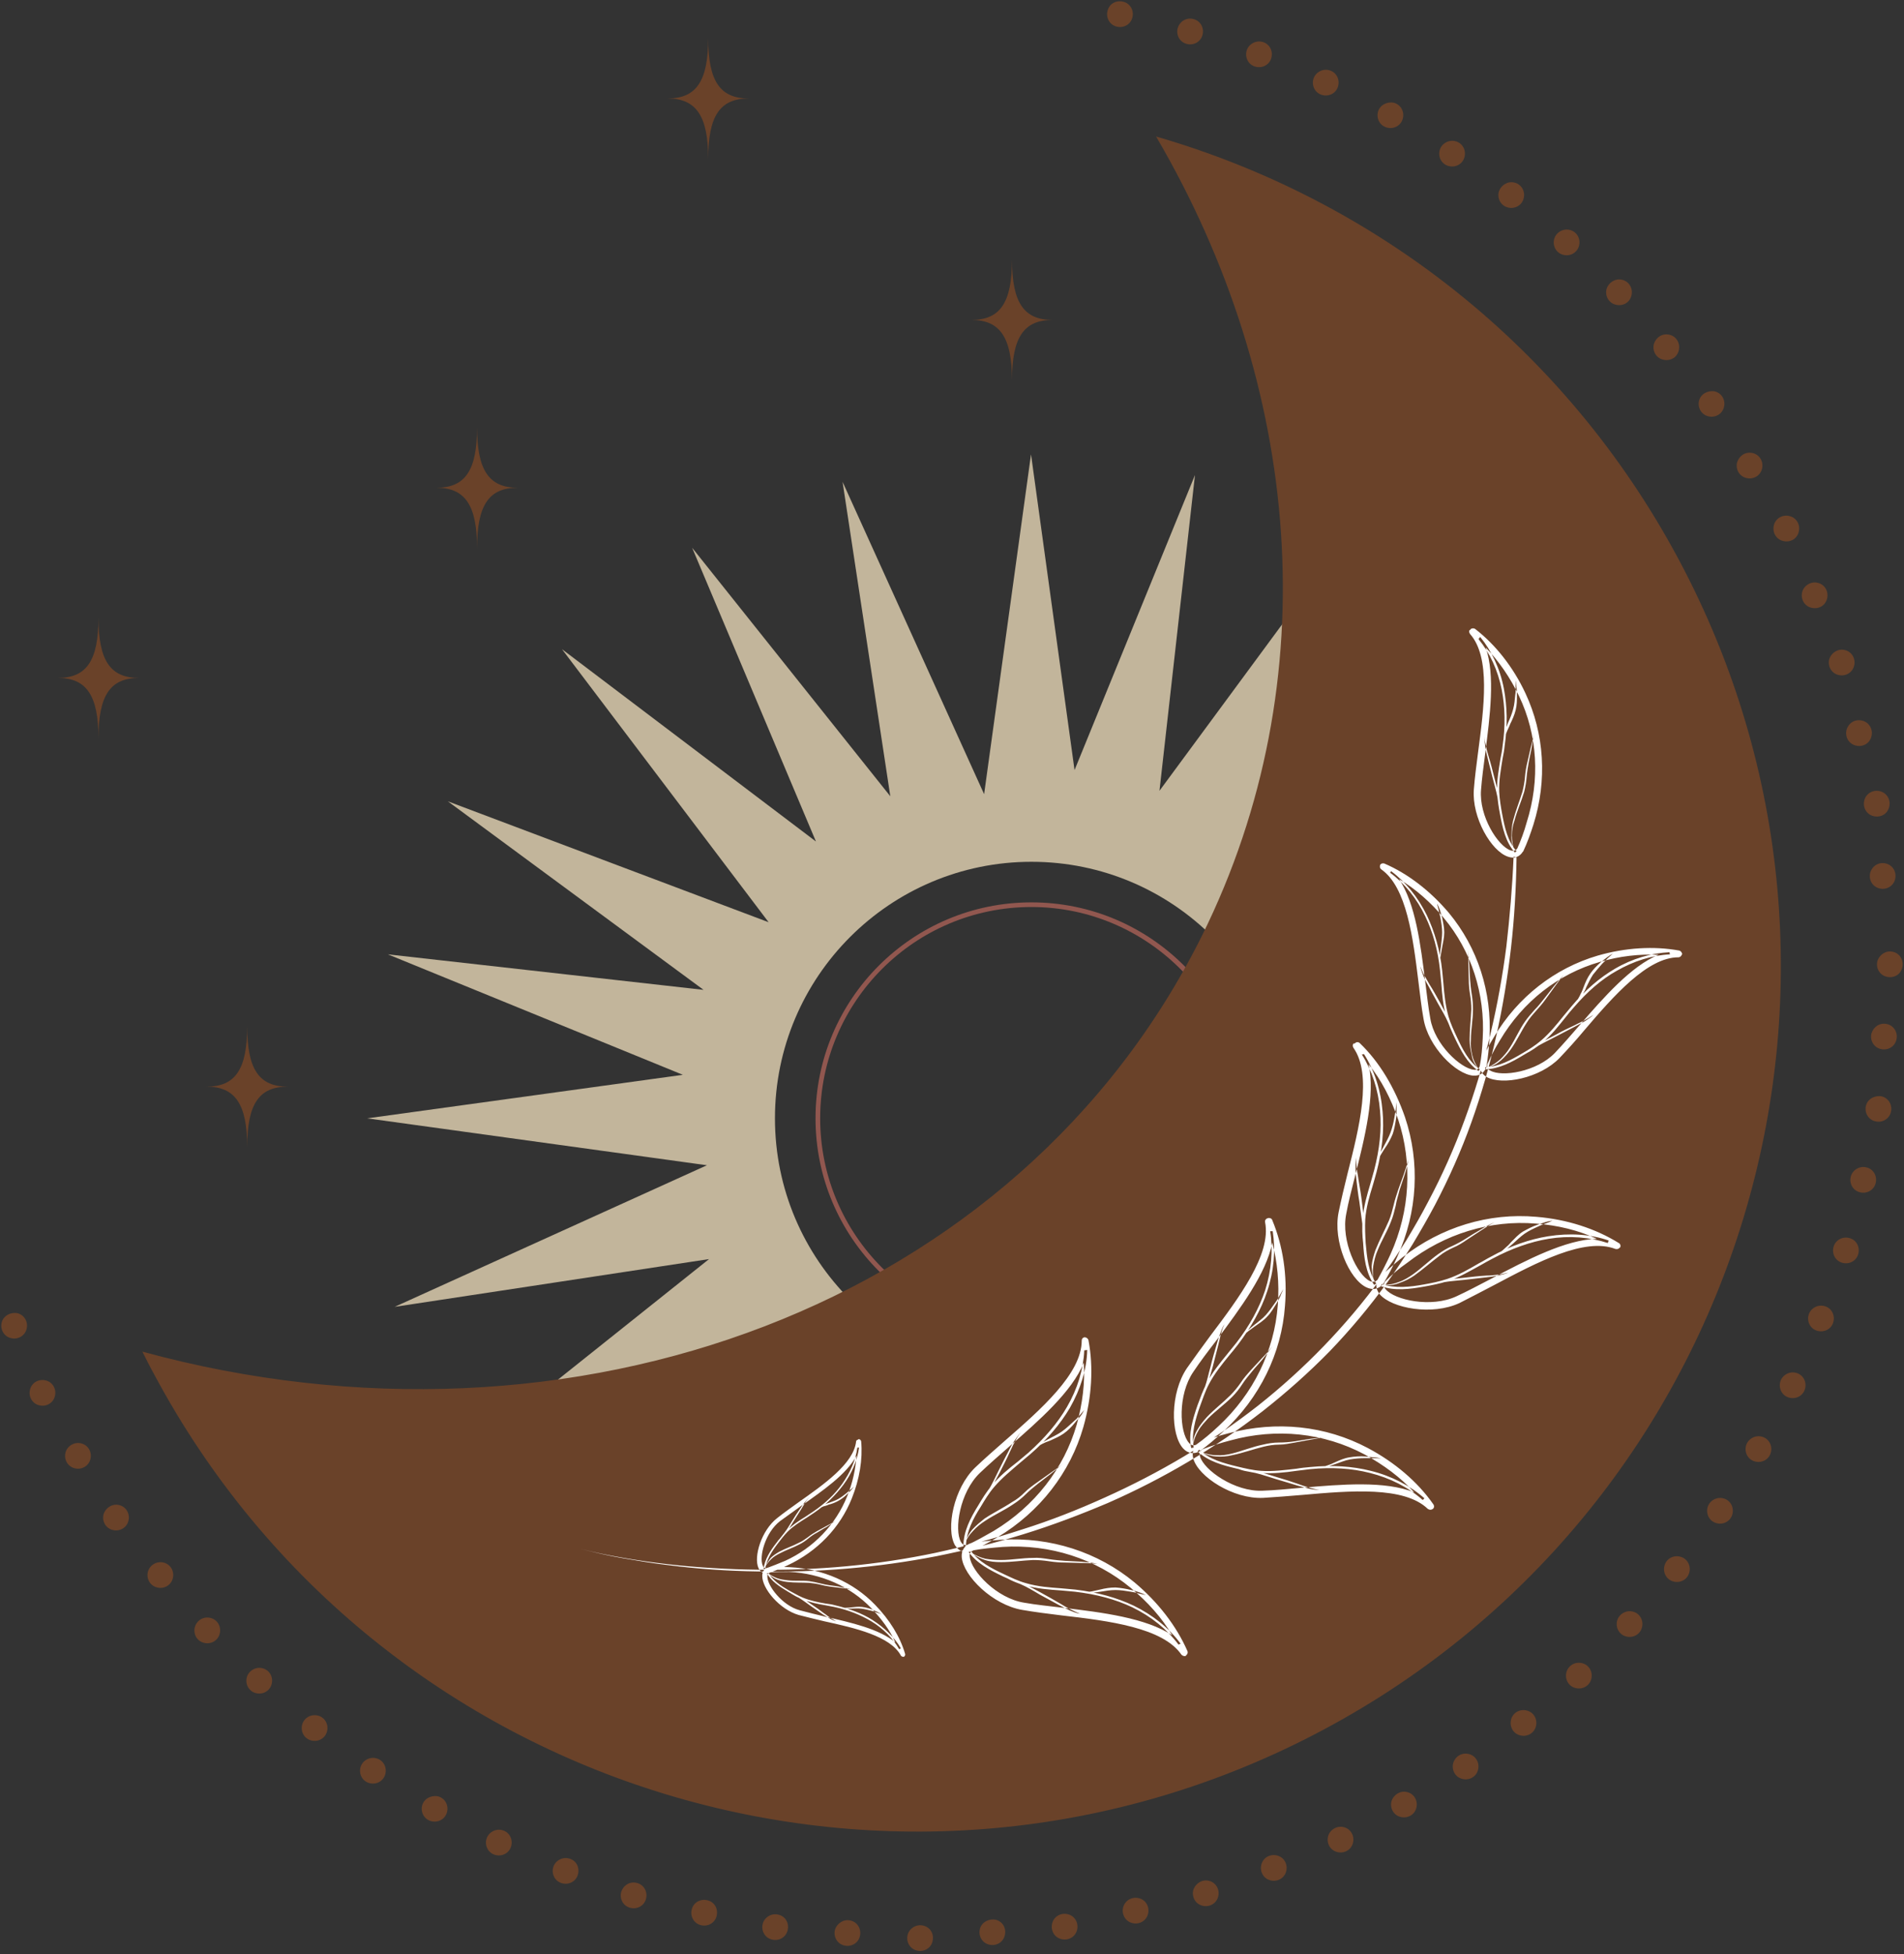 <?xml version="1.0" encoding="UTF-8" standalone="no"?><svg xmlns="http://www.w3.org/2000/svg" xmlns:xlink="http://www.w3.org/1999/xlink" fill="#000000" height="462.4" preserveAspectRatio="xMidYMid meet" version="1" viewBox="-0.3 -0.3 450.6 462.4" width="450.6" zoomAndPan="magnify"><rect x="-0.3" y="-0.3" width="450.6" height="462.4" fill="#333333" stroke="none"/><g id="change1_1"><path d="M243.8,315.4c-28.2,0-51.1-22.9-51.1-51.1s22.9-51.1,51.1-51.1s51.1,22.9,51.1,51.1S272,315.4,243.8,315.4z M243.8,214.3c-27.6,0-50,22.4-50,50c0,27.6,22.4,50,50,50c27.6,0,50-22.4,50-50C293.7,236.8,271.3,214.3,243.8,214.3z" fill="#91574f"/></g><g id="change2_1"><path d="M326.2,274.6l74.7-10.3l-80.4-11.1l73.9-33.5L320,231l58.8-46.9l-69.5,29.3l45.5-60.1l-62,49.8l25.9-76.8 l-44.6,60.5l8.4-74.7l-28.5,69.8l-10.3-74.7l-11.1,80.4l-33.5-73.9l11.3,74.4l-46.9-58.8l29.3,69.5l-60.1-45.5l48.9,64.6l-75.9-28.6 l60.5,44.6l-74.7-8.4l69.8,28.5l-74.7,10.3l80.4,11.1l-73.9,33.5l74.4-11.3l-58.8,46.9l69.5-29.3l-45.5,60.1l64.6-48.9l-28.6,75.9 l44.6-60.5l-8.4,74.7l28.5-69.8l10.3,74.7l11.1-80.4l33.5,73.9l-11.3-74.4l46.9,58.8l-29.3-69.5l60.1,45.5l-48.9-64.6l75.9,28.6 l-60.5-44.6l74.7,8.4L326.2,274.6z M243.8,325c-33.5,0-60.7-27.2-60.7-60.7s27.2-60.7,60.7-60.7c33.5,0,60.7,27.2,60.7,60.7 S277.3,325,243.8,325z" fill="#c2b59b"/></g><g id="change3_1"><path d="M273.3,32c51.2,14.8,96.6,49.4,123.7,100.1c53.2,99.6,15.6,223.6-84,276.8s-223.6,15.6-276.8-84 c-1-1.8-1.9-3.6-2.8-5.4c101.8,27.8,207.4-11,250.8-98.5C314.1,160.6,307.7,90.7,273.3,32z M239.2,61.1c0,10.2-2.8,14.3-9.6,14.3 c6.8,0,9.6,4.2,9.6,14.3c0-10.2,2.8-14.3,9.6-14.3C242,75.4,239.2,71.3,239.2,61.1z M58.2,242.5c0,10.2-2.8,14.3-9.6,14.3 c6.8,0,9.6,4.2,9.6,14.3c0-10.2,2.8-14.3,9.6-14.3C61,256.8,58.2,252.7,58.2,242.5z M167.3,8.7c0,10.2-2.8,14.3-9.6,14.3 c6.8,0,9.6,4.2,9.6,14.3c0-10.2,2.8-14.3,9.6-14.3C170.1,23,167.3,18.9,167.3,8.7z M112.6,100.8c0,10.2-2.8,14.3-9.6,14.3 c6.8,0,9.6,4.2,9.6,14.3c0-10.2,2.8-14.3,9.6-14.3C115.4,115.1,112.6,110.9,112.6,100.8z M23,145.8c0,10.2-2.8,14.3-9.6,14.3 c6.8,0,9.6,4.2,9.6,14.3c0-10.2,2.8-14.3,9.6-14.3C25.8,160.1,23,156,23,145.8z M442.3,206.2c-0.4,1.6,0.5,3.3,2.2,3.7 c1.6,0.4,3.3-0.5,3.7-2.2c0.4-1.6-0.5-3.3-2.2-3.7C444.4,203.6,442.8,204.5,442.3,206.2z M440.9,189.1c-0.4,1.6,0.5,3.3,2.2,3.7 s3.3-0.5,3.7-2.2c0.4-1.6-0.5-3.3-2.2-3.7C443,186.5,441.3,187.4,440.9,189.1z M436.7,172.4c-0.4,1.6,0.5,3.3,2.2,3.7 s3.3-0.5,3.7-2.2c0.4-1.6-0.5-3.3-2.2-3.7S437.2,170.7,436.7,172.4z M432.6,155.7c-0.4,1.6,0.5,3.3,2.2,3.7c1.6,0.4,3.3-0.5,3.7-2.2 c0.4-1.6-0.5-3.3-2.2-3.7C434.7,153.1,433.1,154.1,432.6,155.7z M426.2,139.8c-0.4,1.6,0.5,3.3,2.2,3.7s3.3-0.5,3.7-2.2 c0.4-1.6-0.5-3.3-2.2-3.7C428.3,137.2,426.6,138.2,426.2,139.8z M419.5,124c-0.4,1.6,0.5,3.3,2.2,3.7s3.3-0.5,3.7-2.2 c0.4-1.6-0.5-3.3-2.2-3.7C421.6,121.4,419.9,122.3,419.5,124z M410.8,109.1c-0.4,1.6,0.5,3.3,2.2,3.7c1.6,0.4,3.3-0.5,3.7-2.2 c0.4-1.6-0.5-3.3-2.2-3.7S411.3,107.5,410.8,109.1z M401.8,94.5c-0.4,1.6,0.5,3.3,2.2,3.7c1.6,0.4,3.3-0.5,3.7-2.2 c0.4-1.6-0.5-3.3-2.2-3.7C403.9,92,402.2,92.9,401.8,94.5z M391.1,81.1c-0.4,1.6,0.5,3.3,2.2,3.7s3.3-0.5,3.7-2.2 c0.4-1.6-0.5-3.3-2.2-3.7S391.6,79.5,391.1,81.1z M379.9,68.1c-0.4,1.6,0.5,3.3,2.2,3.7s3.3-0.5,3.7-2.2c0.4-1.6-0.5-3.3-2.2-3.7 C382,65.5,380.4,66.5,379.9,68.1z M367.5,56.3c-0.4,1.6,0.5,3.3,2.2,3.7c1.6,0.4,3.3-0.5,3.7-2.2c0.4-1.6-0.5-3.3-2.2-3.7 C369.6,53.7,367.9,54.7,367.5,56.3z M354.4,45.1c-0.4,1.6,0.5,3.3,2.2,3.7c1.6,0.4,3.3-0.5,3.7-2.2c0.4-1.6-0.5-3.3-2.2-3.7 C356.5,42.5,354.9,43.5,354.4,45.1z M340.4,35.3c-0.4,1.6,0.5,3.3,2.2,3.7c1.6,0.4,3.3-0.5,3.7-2.2c0.4-1.6-0.5-3.3-2.2-3.7 C342.5,32.7,340.8,33.7,340.4,35.3z M325.8,26.2c-0.4,1.6,0.5,3.3,2.2,3.7c1.6,0.4,3.3-0.5,3.7-2.2c0.4-1.6-0.5-3.3-2.2-3.7 C327.9,23.7,326.2,24.6,325.8,26.2z M310.5,18.5c-0.4,1.6,0.5,3.3,2.2,3.7c1.6,0.4,3.3-0.5,3.7-2.2c0.4-1.6-0.5-3.3-2.2-3.7 C312.6,15.9,310.9,16.9,310.5,18.5z M294.7,11.8c-0.4,1.6,0.5,3.3,2.2,3.7c1.6,0.4,3.3-0.5,3.7-2.2c0.4-1.6-0.5-3.3-2.2-3.7 C296.8,9.2,295.1,10.2,294.7,11.8z M278.4,6.4c-0.4,1.6,0.5,3.3,2.2,3.7c1.6,0.4,3.3-0.5,3.7-2.2c0.4-1.6-0.5-3.3-2.2-3.7 C280.5,3.8,278.9,4.7,278.4,6.4z M261.8,2.3c-0.4,1.6,0.5,3.3,2.2,3.7c1.6,0.4,3.3-0.5,3.7-2.2c0.4-1.6-0.5-3.3-2.2-3.7 C263.8-0.3,262.2,0.6,261.8,2.3z M0.1,312.6c-0.4,1.6,0.5,3.3,2.2,3.7c1.6,0.4,3.3-0.5,3.7-2.2c0.4-1.6-0.5-3.3-2.2-3.7 C2.2,310.1,0.5,311,0.1,312.6z M6.8,328.5c-0.4,1.6,0.5,3.3,2.2,3.7c1.6,0.4,3.3-0.5,3.7-2.2c0.4-1.6-0.5-3.3-2.2-3.7 C8.9,325.9,7.2,326.8,6.8,328.5z M15.2,343.4c-0.4,1.6,0.5,3.3,2.2,3.7c1.6,0.4,3.3-0.5,3.7-2.2c0.4-1.6-0.5-3.3-2.2-3.7 C17.3,340.8,15.6,341.8,15.2,343.4z M24.2,358c-0.4,1.6,0.5,3.3,2.2,3.7c1.6,0.4,3.3-0.5,3.7-2.2c0.4-1.6-0.5-3.3-2.2-3.7 C26.3,355.4,24.7,356.4,24.2,358z M34.7,371.6c-0.4,1.6,0.5,3.3,2.2,3.7c1.6,0.4,3.3-0.5,3.7-2.2c0.4-1.6-0.5-3.3-2.2-3.7 C36.8,369,35.1,370,34.7,371.6z M45.8,384.7c-0.4,1.6,0.5,3.3,2.2,3.7c1.6,0.4,3.3-0.5,3.7-2.2c0.4-1.6-0.5-3.3-2.2-3.7 C47.9,382.1,46.3,383,45.8,384.7z M58.1,396.6c-0.4,1.6,0.5,3.3,2.2,3.7c1.6,0.4,3.3-0.5,3.7-2.2c0.4-1.6-0.5-3.3-2.2-3.7 C60.2,394,58.5,395,58.1,396.6z M71.2,407.8c-0.4,1.6,0.5,3.3,2.2,3.7c1.6,0.4,3.3-0.5,3.7-2.2c0.4-1.6-0.5-3.3-2.2-3.7 C73.2,405.2,71.6,406.2,71.2,407.8z M85,417.9c-0.4,1.6,0.5,3.3,2.2,3.7c1.6,0.4,3.3-0.5,3.7-2.2c0.4-1.6-0.5-3.3-2.2-3.7 C87.1,415.3,85.4,416.3,85,417.9z M99.6,426.9c-0.4,1.6,0.5,3.3,2.2,3.7c1.6,0.4,3.3-0.5,3.7-2.2c0.4-1.6-0.5-3.3-2.2-3.7 C101.7,424.4,100,425.3,99.6,426.9z M114.8,434.9c-0.4,1.6,0.5,3.3,2.2,3.7c1.6,0.4,3.3-0.5,3.7-2.2c0.4-1.6-0.5-3.3-2.2-3.7 C116.9,432.3,115.2,433.3,114.8,434.9z M130.6,441.6c-0.4,1.6,0.5,3.3,2.2,3.7c1.6,0.4,3.3-0.5,3.7-2.2s-0.5-3.3-2.2-3.7 C132.7,439,131,440,130.6,441.6z M146.7,447.4c-0.4,1.6,0.5,3.3,2.2,3.7c1.6,0.4,3.3-0.5,3.7-2.2c0.4-1.6-0.5-3.3-2.2-3.7 C148.8,444.8,147.2,445.7,146.7,447.4z M163.4,451.5c-0.4,1.6,0.5,3.3,2.2,3.7c1.6,0.4,3.3-0.5,3.7-2.2s-0.5-3.3-2.2-3.7 C165.5,448.9,163.8,449.8,163.4,451.5z M180.2,454.9c-0.4,1.6,0.5,3.3,2.2,3.7c1.6,0.4,3.3-0.5,3.7-2.2s-0.5-3.3-2.2-3.7 C182.3,452.3,180.6,453.3,180.2,454.9z M197.3,456.3c-0.4,1.6,0.5,3.3,2.2,3.7c1.6,0.4,3.3-0.5,3.7-2.2c0.4-1.6-0.5-3.3-2.2-3.7 C199.4,453.7,197.8,454.7,197.3,456.3z M214.5,457.5c-0.4,1.6,0.5,3.3,2.2,3.7c1.6,0.4,3.3-0.5,3.7-2.2s-0.5-3.3-2.2-3.7 C216.6,454.9,214.9,455.9,214.5,457.5z M231.6,456.1c-0.4,1.6,0.5,3.3,2.2,3.7c1.6,0.4,3.3-0.5,3.7-2.2s-0.5-3.3-2.2-3.7 C233.7,453.6,232,454.5,231.6,456.1z M248.7,454.8c-0.4,1.6,0.5,3.3,2.2,3.7c1.6,0.4,3.3-0.5,3.7-2.2c0.4-1.6-0.5-3.3-2.2-3.7 C250.8,452.2,249.1,453.1,248.7,454.8z M265.5,451c-0.4,1.6,0.5,3.3,2.2,3.7c1.6,0.4,3.3-0.5,3.7-2.2c0.4-1.6-0.5-3.3-2.2-3.7 C267.5,448.4,265.9,449.4,265.5,451z M282.1,446.9c-0.4,1.6,0.5,3.3,2.2,3.7c1.6,0.4,3.3-0.5,3.7-2.2c0.4-1.6-0.5-3.3-2.2-3.7 C284.2,444.3,282.6,445.3,282.1,446.9z M298.2,440.9c-0.4,1.6,0.5,3.3,2.2,3.7c1.6,0.4,3.3-0.5,3.7-2.2c0.4-1.6-0.5-3.3-2.2-3.7 C300.3,438.3,298.6,439.2,298.2,440.9z M314,434.2c-0.4,1.6,0.5,3.3,2.2,3.7c1.6,0.4,3.3-0.5,3.7-2.2c0.4-1.6-0.5-3.3-2.2-3.7 C316.1,431.6,314.4,432.6,314,434.2z M329,425.9c-0.4,1.6,0.5,3.3,2.2,3.7c1.6,0.4,3.3-0.5,3.7-2.2c0.4-1.6-0.5-3.3-2.2-3.7 C331.1,423.3,329.5,424.3,329,425.9z M343.6,416.9c-0.4,1.6,0.5,3.3,2.2,3.7c1.6,0.4,3.3-0.5,3.7-2.2c0.4-1.6-0.5-3.3-2.2-3.7 C345.7,414.3,344.1,415.2,343.6,416.9z M357.3,406.6c-0.4,1.6,0.5,3.3,2.2,3.7c1.6,0.4,3.3-0.5,3.7-2.2c0.4-1.6-0.5-3.3-2.2-3.7 C359.4,404,357.7,404.9,357.3,406.6z M370.4,395.4c-0.4,1.6,0.5,3.3,2.2,3.7c1.6,0.4,3.3-0.5,3.7-2.2c0.4-1.6-0.5-3.3-2.2-3.7 C372.4,392.8,370.8,393.8,370.4,395.4z M382.4,383.2c-0.4,1.6,0.5,3.3,2.2,3.7c1.6,0.4,3.3-0.5,3.7-2.2c0.4-1.6-0.5-3.3-2.2-3.7 C384.5,380.6,382.8,381.6,382.4,383.2z M393.6,370.2c-0.4,1.6,0.5,3.3,2.2,3.7c1.6,0.4,3.3-0.5,3.7-2.2c0.4-1.6-0.5-3.3-2.2-3.7 C395.7,367.6,394,368.5,393.6,370.2z M403.8,356.4c-0.4,1.6,0.5,3.3,2.2,3.7c1.6,0.4,3.3-0.5,3.7-2.2c0.4-1.6-0.5-3.3-2.2-3.7 C405.9,353.8,404.2,354.8,403.8,356.4z M412.9,341.8c-0.4,1.6,0.5,3.3,2.2,3.7c1.6,0.4,3.3-0.5,3.7-2.2c0.4-1.6-0.5-3.3-2.2-3.7 C415,339.2,413.3,340.2,412.9,341.8z M421,326.7c-0.4,1.6,0.5,3.3,2.2,3.7c1.6,0.4,3.3-0.5,3.7-2.2c0.4-1.6-0.5-3.3-2.2-3.7 C423.1,324.1,421.4,325.1,421,326.7z M427.7,310.9c-0.4,1.6,0.5,3.3,2.2,3.7c1.6,0.4,3.3-0.5,3.7-2.2c0.4-1.6-0.5-3.3-2.2-3.7 C429.8,308.3,428.1,309.3,427.7,310.9z M433.6,294.8c-0.4,1.6,0.5,3.3,2.2,3.7c1.6,0.4,3.3-0.5,3.7-2.2c0.4-1.6-0.5-3.3-2.2-3.7 C435.6,292.2,434,293.2,433.6,294.8z M437.7,278.1c-0.4,1.6,0.5,3.3,2.2,3.7c1.6,0.4,3.3-0.5,3.7-2.2c0.4-1.6-0.5-3.3-2.2-3.7 C439.8,275.5,438.1,276.5,437.7,278.1z M441.3,261.3c-0.4,1.6,0.5,3.3,2.2,3.7c1.6,0.4,3.3-0.5,3.7-2.2c0.4-1.6-0.5-3.3-2.2-3.7 C443.4,258.8,441.7,259.7,441.3,261.3z M442.6,244.2c-0.4,1.6,0.5,3.3,2.2,3.7c1.6,0.4,3.3-0.5,3.7-2.2c0.4-1.6-0.5-3.3-2.2-3.7 S443.1,242.6,442.6,244.2z M444,227.1c-0.4,1.6,0.5,3.3,2.2,3.7s3.3-0.5,3.7-2.2c0.4-1.6-0.5-3.3-2.2-3.7 C446.1,224.5,444.5,225.5,444,227.1z" fill="#6a4229"/></g><g id="change4_1"><path d="M299.8,287.9c0.4-0.1,0.9,0.1,1,0.5c2.5,6,3.6,13,3,20.3c-0.8,11.2-6,21.8-14.6,29.7 c-1.8,1.7-3.7,3.3-5.5,4.6c0,0-0.1,0-0.1,0.1c-1.4,0.7-2.8,0.5-3.9-0.7c-3-3.3-3.1-13.1,0.9-19l0,0c1.7-2.4,3.5-4.9,5.5-7.6 c6.8-9,14.5-19.3,13-26.9c-0.1-0.4,0.1-0.7,0.4-0.9C299.7,288,299.7,287.9,299.8,287.9z M288.1,337.1c8.2-7.6,13.2-17.8,14-28.6 c0.4-5.2-0.1-10.2-1.3-14.8c-1.4,7.3-7.6,15.6-13.2,23.1c-2,2.6-3.9,5.1-5.5,7.5l0,0c-3.7,5.4-3.3,14.3-1,16.8 c0.5,0.6,1.1,0.7,1.7,0.4C284.5,340.3,286.3,338.8,288.1,337.1z M300.3,291c0.7,4.4,0.3,9.3-1.2,14c-1.4,4.2-3.7,8.4-6.8,12.4 c-0.7,0.9-1.4,1.7-2.1,2.6c-1.8,2.2-3.6,4.4-4.9,6.9c-0.9,1.7-1.6,3.7-2.2,5.3c-1.1,3.2-2.2,6.7-1.5,10.1l0.6-0.1 c-0.6-3.3,0.4-6.7,1.5-9.8c0.6-1.6,1.2-3.5,2.1-5.2c1.3-2.5,3.1-4.7,4.8-6.8c0.7-0.8,1.4-1.7,2.1-2.6c3.1-4.1,5.5-8.3,6.9-12.6 c1.6-4.8,2-9.7,1.3-14.2L300.3,291z M282,341.7c0.2-1.3,0.7-2.5,1.3-3.5c0.6-1.1,1.5-2,2.3-2.9c1.8-1.8,3.9-3.3,5.7-5.1 c0.9-0.9,1.7-1.9,2.4-3c0.7-1.1,1.5-2,2.3-3c0.8-1,1.7-1.9,2.5-2.9c0.8-1,1.6-2,2.3-3.1c-0.7,1-1.6,2-2.5,2.9l-2.6,2.8 c-0.8,0.9-1.7,1.9-2.4,3c-0.7,1-1.5,2-2.4,2.9c-1.8,1.8-3.8,3.3-5.6,5.2c-0.9,1-1.7,2-2.3,3.1C282.4,339.1,282,340.4,282,341.7z M283.2,333c0.3-1.7,1.2-3.3,1.9-4.9c0.7-1.6,1.1-3.4,1.6-5c0.4-1.7,0.9-3.4,1.3-5.1c0.2-0.9,0.4-1.7,0.6-2.5 c0.2-0.8,0.5-1.7,0.9-2.5c-0.5,0.7-0.8,1.6-1.1,2.4c-0.3,0.8-0.6,1.7-0.8,2.5c-0.5,1.7-1,3.4-1.4,5.1c-0.5,1.7-0.8,3.4-1.4,5 c-0.3,0.8-0.7,1.6-1,2.4C283.4,331.3,283.2,332.1,283.2,333z M293.8,315.8c0.4-0.4,0.9-0.8,1.4-1.2c0.5-0.4,1-0.7,1.5-1.1 c1-0.7,2.1-1.4,2.9-2.3c0.9-0.9,1.5-2,2.2-3.1c0.3-0.5,0.6-1.1,0.9-1.7c0.2-0.6,0.5-1.1,0.7-1.7c-0.3,0.5-0.6,1.1-0.9,1.6 c-0.3,0.5-0.6,1.1-1,1.6c-0.7,1-1.4,2-2.2,2.9c-0.8,0.9-1.8,1.6-2.8,2.4c-0.5,0.4-1,0.8-1.4,1.2 C294.6,314.8,294.1,315.2,293.8,315.8z M338.6,356.8c-0.3,0.2-0.7,0.1-1-0.1c-5.6-5.4-18.4-4.3-29.7-3.3c-3.3,0.3-6.4,0.5-9.3,0.7 l0,0c-7.1,0.3-15.3-5-16.5-9.3c-0.4-1.5,0.1-2.9,1.5-3.7c0,0,0.1,0,0.1-0.1c2-0.8,4.4-1.6,6.8-2.2c11.3-3,22.9-1.8,32.9,3.5 c6.4,3.4,11.8,8,15.5,13.3c0.3,0.4,0.2,0.9-0.1,1.1C338.7,356.8,338.7,356.8,338.6,356.8z M284.3,342.6c-0.6,0.4-0.8,0.9-0.6,1.7 c0.9,3.2,8.2,8.4,14.8,8.1l0,0c2.9-0.1,6-0.4,9.3-0.7c9.3-0.8,19.7-1.7,26.6,1.1c-3.2-3.5-7.2-6.5-11.8-9 c-9.6-5.1-20.8-6.3-31.7-3.3C288.6,341.1,286.3,341.8,284.3,342.6z M336.8,354.2c-3.4-3-7.8-5.3-12.7-6.5c-4.3-1.1-9.2-1.4-14.3-0.9 c-1.1,0.1-2.2,0.2-3.3,0.4c-2.7,0.3-5.6,0.7-8.3,0.5c-1.9-0.1-3.9-0.6-5.6-1c-3.3-0.8-6.7-1.7-9.1-4l-0.4,0.4c2.6,2.4,6,3.3,9.4,4.1 c1.7,0.4,3.7,0.8,5.6,1c2.8,0.2,5.7-0.1,8.4-0.5c1.1-0.1,2.2-0.3,3.3-0.4c5.1-0.5,9.8-0.2,14.1,0.9c4.8,1.2,9.1,3.4,12.5,6.4 L336.8,354.2z M287.5,344.3c1.3,0.1,2.6,0,3.8-0.3c2.5-0.5,4.9-1.4,7.4-2c1.2-0.3,2.5-0.5,3.7-0.5c1.3,0,2.6-0.3,3.8-0.5l3.8-0.7 c1.2-0.2,2.5-0.5,3.8-0.5c-1.3,0-2.5,0.2-3.8,0.3c-1.3,0.2-2.5,0.4-3.8,0.6c-1.3,0.2-2.5,0.3-3.8,0.3c-1.3,0-2.6,0.2-3.8,0.5 c-2.5,0.5-4.9,1.5-7.3,2.1c-1.2,0.3-2.5,0.5-3.7,0.4c-1.3,0-2.5-0.3-3.7-0.8C284.9,343.8,286.2,344.2,287.5,344.3z M294.2,347.7 c0.9,0.2,1.7,0.3,2.6,0.5c1.7,0.4,3.3,1,5,1.5c1.7,0.5,3.4,1,5,1.5c0.8,0.2,1.7,0.5,2.6,0.7c0.9,0.2,1.7,0.3,2.6,0.3 c-0.9-0.1-1.7-0.3-2.6-0.6c-0.8-0.2-1.7-0.5-2.5-0.8c-1.7-0.6-3.3-1.1-5-1.6c-1.7-0.5-3.3-1.1-5.1-1.4c-1.7-0.3-3.5-0.3-5.1-1 C292.5,347.2,293.4,347.5,294.2,347.7z M313.9,346.7c0.6-0.2,1.2-0.4,1.8-0.6c1.2-0.4,2.3-0.9,3.5-1.1c1.2-0.2,2.4-0.3,3.6-0.3 c0.6,0,1.2,0,1.8,0c0.6,0,1.2,0,1.9,0.1c-0.6-0.2-1.2-0.3-1.8-0.3c-0.6-0.1-1.2-0.1-1.9-0.2c-1.2-0.1-2.5,0-3.7,0.2 c-1.3,0.2-2.4,0.7-3.5,1.2c-0.6,0.3-1.1,0.5-1.7,0.7c-0.6,0.2-1.2,0.4-1.8,0.6C312.6,347,313.2,346.8,313.9,346.7z M256.4,316.1 c0.4,0,0.8,0.3,0.9,0.7c1.2,6.4,0.8,13.4-1.2,20.5c-3.1,10.8-10.3,20.1-20.3,26.1c-2.1,1.3-4.3,2.4-6.3,3.4c0,0-0.1,0-0.1,0 c-1.5,0.4-2.8-0.1-3.7-1.5c-2.2-3.9-0.3-13.5,4.8-18.4l0,0c2.1-2,4.5-4.1,7-6.3c8.5-7.4,18.2-15.9,18.2-23.7c0-0.4,0.2-0.7,0.6-0.8 C256.2,316.1,256.3,316.1,256.4,316.1z M234.9,361.9c9.6-5.8,16.6-14.7,19.6-25.1c1.4-5,2-10,1.7-14.7c-2.8,6.9-10.6,13.7-17.7,19.9 c-2.5,2.2-4.8,4.2-6.9,6.2l0,0c-4.8,4.6-6.1,13.4-4.5,16.3c0.4,0.7,0.9,0.9,1.6,0.7C230.7,364.3,232.8,363.1,234.9,361.9z M256.3,319.2c-0.2,4.5-1.6,9.1-4.1,13.4c-2.2,3.8-5.3,7.4-9.1,10.8c-0.8,0.7-1.7,1.4-2.5,2.1c-2.2,1.7-4.4,3.5-6.2,5.7 c-1.3,1.5-2.3,3.2-3.2,4.7c-1.8,2.9-3.5,6.1-3.5,9.6l0.6,0c0.1-3.4,1.7-6.5,3.5-9.3c0.9-1.5,1.9-3.2,3.2-4.7c1.8-2.1,4-3.9,6.1-5.7 c0.8-0.7,1.7-1.4,2.5-2.1c3.9-3.4,7-7,9.3-10.9c2.5-4.4,4-9.1,4.1-13.7L256.3,319.2z M228,365.1c0.4-1.2,1.1-2.3,2-3.2 c0.8-0.9,1.8-1.7,2.9-2.4c2.1-1.4,4.4-2.4,6.6-3.9c1.1-0.7,2.1-1.5,3-2.4c0.9-0.9,1.9-1.7,2.9-2.5c1-0.8,2-1.5,3-2.3 c1-0.8,2-1.6,2.9-2.5c-0.9,0.9-2,1.6-3,2.3l-3.1,2.2c-1,0.7-2.1,1.5-3,2.4c-0.9,0.9-1.9,1.7-3,2.3c-2.1,1.4-4.4,2.5-6.5,3.9 c-1,0.8-2,1.6-2.9,2.6C228.9,362.7,228.3,363.9,228,365.1z M231,356.9c0.6-1.7,1.8-2.9,2.8-4.4c1-1.5,1.8-3.1,2.6-4.6 c0.8-1.6,1.6-3.1,2.3-4.7c0.4-0.8,0.7-1.6,1.2-2.4c0.4-0.8,0.8-1.5,1.4-2.2c-0.6,0.6-1.1,1.4-1.6,2.1c-0.5,0.7-0.9,1.5-1.3,2.3 c-0.8,1.5-1.6,3.1-2.4,4.7c-0.8,1.6-1.5,3.2-2.4,4.6c-0.5,0.7-1,1.4-1.4,2.2C231.6,355.2,231.1,356,231,356.9z M244.8,342.2 c0.5-0.3,1.1-0.6,1.6-0.9c0.6-0.3,1.1-0.5,1.7-0.7c1.1-0.5,2.3-1,3.3-1.7c1-0.7,1.9-1.6,2.7-2.6c0.4-0.5,0.8-1,1.2-1.4 c0.4-0.5,0.7-1,1-1.6c-0.4,0.5-0.8,0.9-1.2,1.4c-0.4,0.5-0.8,0.9-1.3,1.3c-0.9,0.8-1.8,1.7-2.8,2.4c-1,0.7-2.1,1.2-3.2,1.8 c-0.6,0.3-1.1,0.6-1.6,0.9C245.8,341.4,245.3,341.7,244.8,342.2z M280.3,391.5c-0.3,0.1-0.7,0-1-0.3c-4.4-6.4-17.1-8-28.4-9.3 c-3.3-0.4-6.4-0.8-9.3-1.3l0,0c-7-1.2-13.9-8-14.3-12.5c-0.1-1.6,0.7-2.8,2.2-3.3c0,0,0.1,0,0.1,0c2.2-0.4,4.6-0.6,7.1-0.8 c11.6-0.7,22.8,2.9,31.5,10.1c5.6,4.7,9.9,10.3,12.5,16.2c0.2,0.4,0,0.9-0.4,1.1C280.5,391.5,280.4,391.5,280.3,391.5z M230.1,366.5 c-0.7,0.2-1,0.7-0.9,1.5c0.3,3.4,6.4,9.9,12.9,10.9l0,0c2.8,0.5,5.9,0.8,9.2,1.2c9.3,1.1,19.6,2.4,25.8,6.5 c-2.4-4.1-5.8-7.9-9.8-11.2c-8.3-6.9-19.1-10.4-30.3-9.7C234.6,365.9,232.2,366.1,230.1,366.5z M279.1,388.6 c-2.7-3.7-6.6-6.8-11.1-9c-4-1.9-8.7-3.2-13.8-3.8c-1.1-0.1-2.2-0.2-3.3-0.3c-2.7-0.2-5.6-0.4-8.3-1.2c-1.9-0.5-3.7-1.4-5.2-2.1 c-3-1.4-6.2-3-8.1-5.8l-0.5,0.3c2,2.9,5.2,4.5,8.3,6c1.6,0.7,3.4,1.6,5.3,2.1c2.7,0.8,5.6,1,8.4,1.2c1.1,0.1,2.2,0.2,3.3,0.3 c5.1,0.6,9.6,1.8,13.6,3.7c4.5,2.2,8.2,5.2,10.9,8.8L279.1,388.6z M232.8,368.8c1.2,0.4,2.5,0.5,3.8,0.5c2.6,0,5.1-0.4,7.6-0.5 c1.3,0,2.5,0.1,3.8,0.3c1.3,0.2,2.6,0.3,3.8,0.3l3.8,0.1c1.3,0,2.5,0.1,3.8,0.2c-1.2-0.3-2.5-0.4-3.8-0.5c-1.3-0.1-2.5-0.1-3.8-0.2 c-1.3-0.1-2.5-0.2-3.8-0.4c-1.3-0.2-2.6-0.4-3.8-0.3c-2.6,0-5.1,0.5-7.6,0.5c-1.3,0-2.5-0.1-3.7-0.3c-1.2-0.3-2.4-0.8-3.4-1.5 C230.4,367.8,231.6,368.4,232.8,368.8z M238.8,373.5c0.8,0.4,1.6,0.7,2.4,1c1.6,0.7,3.1,1.6,4.6,2.5c1.5,0.8,3.1,1.7,4.6,2.5 c0.8,0.4,1.6,0.8,2.4,1.2c0.8,0.3,1.6,0.7,2.5,0.8c-0.8-0.3-1.6-0.7-2.4-1.1c-0.8-0.4-1.5-0.8-2.3-1.3c-1.5-0.9-3-1.7-4.6-2.6 c-1.5-0.8-3.1-1.7-4.7-2.4c-1.7-0.6-3.4-1-4.8-2C237.2,372.7,238,373.1,238.8,373.5z M258.2,376.5c0.6,0,1.2-0.1,1.9-0.2 c1.2-0.2,2.4-0.4,3.6-0.4c1.2,0,2.4,0.2,3.6,0.4c0.6,0.1,1.2,0.2,1.8,0.4c0.6,0.1,1.2,0.3,1.8,0.4c-0.6-0.3-1.1-0.5-1.7-0.7 c-0.6-0.2-1.2-0.4-1.8-0.5c-1.2-0.3-2.4-0.5-3.7-0.6c-1.3,0-2.5,0.2-3.7,0.5c-0.6,0.1-1.2,0.3-1.8,0.4c-0.6,0.1-1.2,0.2-1.8,0.2 C256.9,376.5,257.6,376.5,258.2,376.5z M320.4,246.5c0.3-0.3,0.8-0.3,1.1,0c4.7,4.5,8.3,10.6,10.7,17.5c3.6,10.7,3,22.4-1.8,33 c-1,2.3-2.2,4.5-3.3,6.4c0,0,0,0.1-0.1,0.1c-1,1.2-2.4,1.5-3.9,0.8c-4.1-1.9-8-10.9-6.6-17.8l0,0c0.6-2.9,1.3-5.9,2.1-9.1 c2.8-11,5.9-23.4,1.4-29.8c-0.2-0.3-0.2-0.7,0-1C320.3,246.6,320.3,246.6,320.4,246.5z M328.8,296.4c4.6-10.2,5.2-21.5,1.8-31.8 c-1.7-4.9-4-9.4-7-13.1c1.6,7.3-0.9,17.3-3.2,26.4c-0.8,3.2-1.6,6.2-2.1,9l0,0c-1.3,6.4,2.6,14.5,5.6,15.9c0.7,0.3,1.3,0.2,1.8-0.3 C326.7,300.7,327.8,298.6,328.8,296.4z M322,249.2c2.4,3.8,3.9,8.4,4.3,13.3c0.4,4.4-0.1,9.1-1.4,14.1c-0.3,1.1-0.6,2.1-0.9,3.2 c-0.8,2.7-1.6,5.4-1.8,8.3c-0.2,2-0.1,4,0.1,5.7c0.2,3.4,0.6,7,2.6,9.9l0.5-0.3c-1.9-2.8-2.2-6.3-2.5-9.6c-0.1-1.7-0.2-3.7-0.1-5.6 c0.2-2.8,1-5.5,1.8-8.1c0.3-1,0.6-2.1,0.9-3.2c1.3-5,1.8-9.8,1.4-14.2c-0.4-5-1.9-9.7-4.4-13.6L322,249.2z M324.9,303 c-0.3-1.2-0.4-2.5-0.2-3.8c0.2-1.2,0.5-2.5,1-3.6c0.9-2.3,2.3-4.5,3.2-6.9c0.5-1.2,0.8-2.5,1.1-3.7c0.2-1.3,0.6-2.4,0.9-3.7 c0.4-1.2,0.8-2.4,1.2-3.6c0.4-1.2,0.7-2.4,0.9-3.7c-0.3,1.2-0.7,2.4-1.1,3.6l-1.3,3.6c-0.4,1.2-0.8,2.4-1.1,3.7 c-0.3,1.2-0.6,2.4-1.1,3.6c-1,2.3-2.2,4.5-3.2,7c-0.4,1.2-0.8,2.5-0.9,3.8C324.4,300.5,324.5,301.8,324.9,303z M322.7,294.5 c-0.4-1.7-0.2-3.5-0.2-5.2c0-1.8-0.3-3.5-0.5-5.3c-0.2-1.7-0.5-3.5-0.8-5.2c-0.1-0.9-0.3-1.7-0.4-2.6c-0.1-0.9-0.2-1.7-0.2-2.6 c-0.1,0.9-0.1,1.8-0.1,2.6c0,0.9,0.1,1.8,0.2,2.6c0.2,1.7,0.4,3.5,0.7,5.2c0.2,1.7,0.5,3.5,0.7,5.2c0,0.9,0,1.7,0.1,2.6 C322.2,292.8,322.4,293.7,322.7,294.5z M325.7,274.5c0.2-0.6,0.5-1.1,0.8-1.6c0.3-0.5,0.6-1,1-1.6c0.7-1,1.3-2.1,1.8-3.3 c0.4-1.2,0.6-2.4,0.8-3.7c0.1-0.6,0.1-1.2,0.1-1.9c0-0.6,0-1.2,0-1.9c-0.1,0.6-0.1,1.2-0.2,1.8c-0.1,0.6-0.2,1.2-0.3,1.8 c-0.2,1.2-0.5,2.4-0.9,3.5c-0.4,1.1-1,2.2-1.6,3.3c-0.3,0.5-0.6,1.1-0.9,1.7C326.1,273.3,325.8,273.9,325.7,274.5z M383,294.9 c-0.2,0.3-0.6,0.4-1,0.3c-7.3-2.8-18.6,3.2-28.6,8.5c-2.9,1.5-5.7,3-8.3,4.3l0,0c-6.4,3-16,1.3-18.9-2.1c-1-1.3-1-2.7-0.1-3.9 c0,0,0.1-0.1,0.1-0.1c1.6-1.5,3.4-3.1,5.4-4.7c9.2-7.2,20.4-10.6,31.7-9.6c7.3,0.6,14,2.8,19.5,6.2c0.4,0.2,0.5,0.7,0.3,1.1 C383.1,294.8,383.1,294.8,383,294.9z M327.5,302.9c-0.4,0.6-0.4,1.2,0.1,1.8c2.1,2.6,10.8,4.5,16.8,1.7l0,0c2.6-1.2,5.4-2.7,8.3-4.2 c8.3-4.4,17.5-9.2,24.9-9.4c-4.3-2-9.2-3.2-14.4-3.6c-10.8-0.9-21.6,2.4-30.5,9.3C330.8,299.8,329,301.4,327.5,302.9z M380.4,293.2 c-4.3-1.5-9.3-1.8-14.3-1c-4.4,0.7-9,2.3-13.5,4.8c-1,0.5-1.9,1.1-2.9,1.6c-2.4,1.4-4.8,2.8-7.5,3.7c-1.8,0.6-3.8,1-5.5,1.3 c-3.3,0.6-6.8,1-10-0.1l-0.2,0.5c3.3,1.2,6.9,0.7,10.3,0.1c1.7-0.3,3.7-0.7,5.6-1.3c2.7-0.9,5.2-2.4,7.6-3.7 c0.9-0.5,1.9-1.1,2.9-1.6c4.5-2.4,9-4,13.3-4.7c4.9-0.8,9.7-0.4,14,1L380.4,293.2z M331,303.2c1.2-0.4,2.4-1,3.4-1.7 c2.1-1.5,4-3.2,6-4.7c1-0.8,2.1-1.4,3.2-1.9c1.2-0.5,2.3-1.2,3.3-1.9l3.2-2.1c1.1-0.7,2.1-1.4,3.3-2c-1.2,0.5-2.3,1.1-3.4,1.8 c-1.1,0.6-2.2,1.3-3.3,2c-1.1,0.7-2.2,1.3-3.3,1.8c-1.2,0.5-2.3,1.2-3.3,1.9c-2.1,1.5-3.9,3.3-6,4.8c-1,0.7-2.1,1.4-3.3,1.8 c-1.2,0.5-2.4,0.7-3.7,0.7C328.5,303.9,329.8,303.7,331,303.2z M338.6,303.7c0.9-0.2,1.7-0.4,2.6-0.6c1.7-0.3,3.4-0.4,5.2-0.6 c1.7-0.2,3.5-0.4,5.2-0.6c0.9-0.1,1.7-0.2,2.6-0.4c0.9-0.2,1.7-0.4,2.5-0.7c-0.9,0.2-1.7,0.4-2.6,0.5c-0.9,0.1-1.7,0.2-2.6,0.2 c-1.7,0.1-3.5,0.3-5.2,0.5c-1.7,0.2-3.5,0.3-5.2,0.7c-1.7,0.4-3.3,1.1-5.1,1.1C336.8,304,337.7,303.9,338.6,303.7z M356.3,295.2 c0.5-0.4,0.9-0.8,1.4-1.2c0.9-0.8,1.8-1.7,2.8-2.4c1-0.7,2.1-1.2,3.2-1.7c0.6-0.3,1.1-0.5,1.7-0.7c0.6-0.2,1.1-0.4,1.7-0.7 c-0.6,0.1-1.2,0.2-1.8,0.4c-0.6,0.2-1.2,0.4-1.8,0.6c-1.2,0.4-2.3,1-3.4,1.6c-1.1,0.7-1.9,1.6-2.8,2.5c-0.4,0.5-0.8,0.9-1.3,1.3 c-0.4,0.4-0.9,0.8-1.4,1.2C355.2,295.9,355.8,295.5,356.3,295.2z M326.3,204.4c0.2-0.4,0.6-0.5,1-0.4c5.6,2.4,10.9,6.5,15.3,11.7 c6.8,8.2,10.2,18.7,9.6,29.6c-0.1,2.4-0.4,4.7-0.7,6.7c0,0,0,0.1,0,0.1c-0.5,1.4-1.6,2.2-3.1,2.1c-4.2-0.3-10.7-6.9-11.8-13.4l0,0 c-0.5-2.7-0.8-5.6-1.2-8.7c-1.3-10.6-2.8-22.5-8.8-26.7c-0.3-0.2-0.4-0.6-0.3-0.9C326.2,204.5,326.3,204.5,326.3,204.4z M350.6,245.4c0.6-10.6-2.7-20.7-9.2-28.5c-3.1-3.7-6.7-6.9-10.6-9.2c3.9,5.8,5.1,15.5,6.2,24.3c0.4,3.1,0.7,6,1.2,8.7l0,0 c1,6.1,7.2,11.8,10.3,12.1c0.8,0.1,1.2-0.2,1.4-0.9C350.3,249.9,350.5,247.6,350.6,245.4z M328.7,206.2c3.4,2.5,6.3,6.1,8.3,10.3 c1.8,3.7,3,8,3.5,12.8c0.1,1,0.2,2.1,0.3,3.1c0.2,2.6,0.4,5.3,1.2,7.9c0.5,1.8,1.3,3.5,2,5c1.4,2.9,2.9,5.9,5.6,7.8l0.3-0.4 c-2.6-1.8-4.1-4.8-5.4-7.6c-0.7-1.5-1.5-3.2-2-4.9c-0.7-2.5-1-5.2-1.2-7.8c-0.1-1-0.2-2.1-0.3-3.1c-0.5-4.8-1.8-9.2-3.6-13 c-2.1-4.3-5-7.9-8.5-10.5L328.7,206.2z M349.5,252.4c-0.7-1-1.2-2.1-1.4-3.2c-0.3-1.2-0.4-2.3-0.3-3.5c0-2.4,0.5-4.7,0.5-7.2 c0-1.2-0.1-2.4-0.3-3.6c-0.2-1.2-0.3-2.3-0.4-3.5c-0.1-1.2-0.1-2.4-0.2-3.6c-0.1-1.2-0.2-2.4-0.4-3.6c0.2,1.2,0.2,2.4,0.2,3.6 l0.1,3.6c0,1.2,0.1,2.4,0.3,3.6c0.2,1.2,0.3,2.3,0.3,3.5c-0.1,2.4-0.4,4.7-0.4,7.2c0,1.2,0.2,2.4,0.5,3.6 C348.1,250.4,348.7,251.6,349.5,252.4z M344.6,245.8c-1-1.4-1.3-3-1.9-4.5c-0.6-1.6-1.5-3-2.2-4.4c-0.8-1.4-1.6-2.9-2.5-4.3 c-0.4-0.7-0.8-1.4-1.2-2.1c-0.4-0.7-0.7-1.5-1-2.2c0.2,0.8,0.5,1.6,0.8,2.4c0.3,0.8,0.7,1.5,1.1,2.2c0.8,1.5,1.6,2.9,2.4,4.4 c0.8,1.4,1.7,2.9,2.3,4.3c0.3,0.7,0.6,1.5,1,2.3C343.7,244.5,344.1,245.2,344.6,245.8z M340.5,227.2c0-0.6,0.1-1.2,0.2-1.7 c0.1-0.6,0.2-1.1,0.3-1.7c0.2-1.1,0.5-2.3,0.5-3.5c0-1.2-0.3-2.4-0.5-3.5c-0.2-0.6-0.3-1.1-0.5-1.7c-0.2-0.5-0.4-1.1-0.7-1.6 c0.1,0.6,0.3,1.1,0.4,1.7c0.1,0.6,0.3,1.1,0.4,1.7c0.2,1.1,0.4,2.3,0.4,3.4c0,1.1-0.2,2.3-0.3,3.4c-0.1,0.6-0.2,1.2-0.2,1.7 C340.4,226,340.4,226.6,340.5,227.2z M397.7,225.6c-0.1,0.3-0.4,0.6-0.8,0.6c-7.3,0-15.3,9.1-22.2,17.2c-2,2.4-4,4.6-5.9,6.6l0,0 c-4.6,4.8-13.6,6.6-17.3,4.5c-1.3-0.8-1.8-2-1.4-3.4c0,0,0-0.1,0-0.1c0.9-1.9,1.9-3.9,3.2-6c5.6-9.4,14.3-16.2,24.5-19.2 c6.6-1.9,13.3-2.3,19.3-1.2c0.4,0.1,0.7,0.5,0.7,0.9C397.8,225.5,397.7,225.6,397.7,225.6z M351.7,251.5c-0.2,0.7,0,1.2,0.7,1.5 c2.7,1.6,11,0.3,15.3-4.2l0,0c1.9-2,3.8-4.2,5.8-6.5c5.8-6.7,12.2-14,18.7-16.7c-4.5-0.2-9.2,0.3-13.9,1.7 c-9.8,2.8-18.2,9.4-23.6,18.5C353.5,247.7,352.5,249.7,351.7,251.5z M394.8,225c-4.3,0.2-8.8,1.5-12.9,3.9 c-3.6,2.1-7.1,5.1-10.2,8.8c-0.7,0.8-1.3,1.6-2,2.4c-1.6,2-3.3,4.1-5.3,5.8c-1.4,1.2-3,2.2-4.4,3c-2.7,1.6-5.6,3.2-8.8,3.3l0,0.5 c3.3-0.1,6.3-1.7,9.1-3.4c1.4-0.8,3-1.8,4.5-3c2.1-1.7,3.7-3.8,5.4-5.9c0.6-0.8,1.3-1.6,2-2.4c3.1-3.6,6.5-6.6,10.1-8.6 c4-2.3,8.4-3.7,12.6-3.9L394.8,225z M354.9,250.6c0.9-0.8,1.7-1.7,2.4-2.7c1.4-2,2.4-4.2,3.7-6.2c0.6-1,1.4-1.9,2.2-2.8 c0.8-0.9,1.6-1.8,2.3-2.8l2.1-2.9c0.7-1,1.4-1.9,2.2-2.8c-0.9,0.8-1.6,1.8-2.4,2.7c-0.7,0.9-1.5,1.9-2.2,2.8 c-0.7,0.9-1.5,1.9-2.3,2.7c-0.8,0.9-1.6,1.8-2.3,2.8c-1.4,2-2.3,4.2-3.6,6.2c-0.6,1-1.4,1.9-2.2,2.7c-0.9,0.8-1.9,1.5-3,1.9 C352.9,252,354,251.4,354.9,250.6z M361.7,248.5c0.7-0.4,1.4-0.9,2.1-1.4c1.4-0.8,2.9-1.5,4.4-2.3c1.5-0.8,2.9-1.5,4.4-2.3 c0.7-0.4,1.5-0.8,2.2-1.2c0.7-0.5,1.4-0.9,2-1.5c-0.7,0.5-1.4,0.9-2.1,1.3c-0.7,0.4-1.5,0.7-2.2,1.1c-1.5,0.7-3,1.4-4.4,2.2 c-1.5,0.8-3,1.5-4.3,2.4c-1.3,1-2.6,2.1-4.1,2.7C360.2,249.3,361,248.9,361.7,248.5z M374.3,234.9c0.3-0.5,0.6-1,0.8-1.6 c0.5-1,1-2.1,1.6-3c0.7-0.9,1.5-1.8,2.2-2.6c0.4-0.4,0.8-0.8,1.2-1.2c0.4-0.4,0.9-0.8,1.3-1.2c-0.5,0.3-1,0.6-1.5,1 c-0.5,0.4-0.9,0.7-1.4,1.1c-0.9,0.8-1.7,1.6-2.4,2.6c-0.7,1-1.2,2.1-1.6,3.2c-0.2,0.5-0.4,1.1-0.7,1.6c-0.2,0.5-0.5,1-0.8,1.5 C373.7,235.9,374,235.4,374.3,234.9z M347.7,148.6c0.3-0.3,0.8-0.3,1.1-0.1c4.8,3.7,9,9,11.9,15.2c4.5,9.6,5.2,20.6,1.9,31.1 c-0.7,2.2-1.5,4.4-2.4,6.3c0,0,0,0.1-0.1,0.1c-0.8,1.3-2.1,1.7-3.5,1.2c-4-1.3-8.6-9.3-8.1-15.9l0,0c0.2-2.7,0.6-5.7,1-8.8 c1.4-10.6,3-22.5-1.9-28c-0.2-0.3-0.3-0.7-0.1-0.9C347.7,148.7,347.7,148.7,347.7,148.6z M361,194.3c3.2-10.1,2.6-20.7-1.8-29.9 c-2.1-4.4-4.8-8.3-7.9-11.5c2.3,6.6,1,16.3-0.1,25c-0.4,3.1-0.8,6-1,8.7l0,0c-0.5,6.2,4,13.3,7,14.3c0.7,0.2,1.2,0.1,1.6-0.5 C359.6,198.6,360.4,196.5,361,194.3z M349.6,150.9c2.7,3.3,4.6,7.4,5.5,12c0.8,4.1,0.9,8.5,0.2,13.3c-0.1,1-0.3,2-0.5,3 c-0.4,2.6-0.9,5.2-0.8,7.9c0.1,1.9,0.4,3.7,0.7,5.3c0.6,3.2,1.3,6.5,3.5,9l0.4-0.3c-2.1-2.4-2.8-5.6-3.4-8.8 c-0.3-1.6-0.6-3.4-0.7-5.3c-0.1-2.6,0.4-5.3,0.8-7.8c0.2-1,0.4-2,0.5-3.1c0.7-4.8,0.6-9.3-0.2-13.5c-0.9-4.7-2.9-8.9-5.6-12.2 L349.6,150.9z M358.1,200.9c-0.4-1.1-0.6-2.3-0.6-3.5c0-1.2,0.2-2.4,0.6-3.5c0.6-2.3,1.6-4.5,2.3-6.8c0.3-1.2,0.5-2.4,0.6-3.6 c0.1-1.2,0.3-2.4,0.5-3.5c0.2-1.2,0.5-2.3,0.7-3.5c0.2-1.2,0.4-2.4,0.5-3.6c-0.1,1.2-0.4,2.4-0.7,3.5l-0.8,3.5 c-0.3,1.2-0.5,2.4-0.6,3.6c-0.1,1.2-0.3,2.3-0.6,3.5c-0.7,2.3-1.6,4.5-2.2,6.8c-0.3,1.2-0.4,2.4-0.4,3.6 C357.3,198.6,357.6,199.8,358.1,200.9z M355.1,193.3c-0.6-1.6-0.5-3.2-0.7-4.9c-0.2-1.7-0.7-3.3-1.1-4.9c-0.4-1.6-0.8-3.2-1.3-4.8 c-0.2-0.8-0.5-1.6-0.6-2.4c-0.2-0.8-0.4-1.6-0.4-2.4c0,0.8,0.1,1.7,0.2,2.5c0.1,0.8,0.3,1.6,0.5,2.4c0.4,1.6,0.8,3.2,1.2,4.8 c0.4,1.6,0.9,3.2,1.2,4.8c0.1,0.8,0.2,1.6,0.4,2.5C354.5,191.7,354.7,192.5,355.1,193.3z M355.8,174.2c0.2-0.6,0.4-1.1,0.6-1.6 c0.2-0.5,0.5-1,0.7-1.6c0.5-1,1-2.1,1.3-3.3c0.3-1.2,0.3-2.3,0.3-3.5c0-0.6,0-1.2-0.1-1.8c-0.1-0.6-0.1-1.2-0.2-1.7 c0,0.6,0,1.2,0,1.7c0,0.6,0,1.2-0.1,1.7c-0.1,1.1-0.2,2.3-0.5,3.4c-0.3,1.1-0.7,2.1-1.2,3.2c-0.2,0.5-0.4,1.1-0.6,1.6 C356,173.1,355.8,173.6,355.8,174.2z M202.9,340.2c0.3,0,0.5,0.2,0.6,0.5c0.4,4.3-0.4,9-2.2,13.5c-2.8,7-8.2,12.6-15.3,15.9 c-1.5,0.7-3,1.3-4.4,1.8c0,0-0.1,0-0.1,0c-1,0.2-1.9-0.3-2.3-1.2c-1.2-2.7,0.7-8.9,4.4-11.8l0,0c1.5-1.2,3.2-2.4,5-3.7 c6.1-4.3,13.1-9.2,13.7-14.4c0-0.3,0.2-0.4,0.5-0.5C202.8,340.2,202.9,340.2,202.9,340.2z M185.5,369c6.8-3.1,12-8.6,14.7-15.3 c1.3-3.2,2-6.5,2.2-9.6c-2.3,4.4-8,8.3-13.1,11.9c-1.8,1.3-3.5,2.5-5,3.6l0,0c-3.5,2.7-5,8.4-4.1,10.5c0.2,0.5,0.5,0.7,1,0.6 C182.6,370.2,184,369.6,185.5,369z M202.6,342.2c-0.4,3-1.7,5.9-3.6,8.6c-1.7,2.4-4,4.6-6.8,6.5c-0.6,0.4-1.2,0.8-1.8,1.2 c-1.6,1-3.2,2-4.5,3.4c-0.9,0.9-1.8,2-2.5,2.9c-1.4,1.8-2.7,3.8-3,6.1l0.4,0c0.3-2.2,1.6-4.2,2.9-5.9c0.7-0.9,1.5-2,2.4-2.9 c1.3-1.3,2.9-2.3,4.5-3.3c0.6-0.4,1.2-0.8,1.8-1.2c2.8-1.9,5.1-4.2,6.9-6.6c2-2.7,3.3-5.8,3.7-8.8L202.6,342.2z M180.7,370.6 c0.4-0.8,0.9-1.4,1.5-2c0.6-0.6,1.3-1,2.1-1.4c1.5-0.8,3.1-1.3,4.6-2.1c0.8-0.4,1.5-0.9,2.1-1.4c0.6-0.5,1.3-1,2.1-1.4 c0.7-0.4,1.4-0.9,2.2-1.3c0.7-0.5,1.4-0.9,2.1-1.5c-0.7,0.5-1.4,0.9-2.2,1.3l-2.2,1.2c-0.7,0.4-1.5,0.9-2.1,1.4 c-0.7,0.5-1.4,1-2.1,1.3c-1.5,0.8-3.1,1.3-4.6,2.1c-0.7,0.4-1.5,0.9-2.1,1.5C181.5,369.1,181,369.8,180.7,370.6z M183.2,365.4 c0.5-1.1,1.4-1.8,2.2-2.7c0.8-0.9,1.4-1.9,2-2.9c0.6-1,1.3-2,1.9-3c0.3-0.5,0.6-1,0.9-1.5c0.3-0.5,0.7-1,1.1-1.4 c-0.4,0.4-0.8,0.8-1.2,1.3c-0.4,0.5-0.7,0.9-1,1.4c-0.7,1-1.3,1.9-1.9,2.9c-0.6,1-1.2,2-1.9,2.9c-0.4,0.5-0.7,0.9-1.1,1.4 C183.7,364.3,183.4,364.8,183.2,365.4z M193.5,356.6c0.4-0.2,0.7-0.3,1.1-0.5c0.4-0.1,0.8-0.2,1.2-0.4c0.8-0.2,1.6-0.5,2.3-0.9 c0.7-0.4,1.4-0.9,2-1.5c0.3-0.3,0.6-0.6,0.9-0.9c0.3-0.3,0.5-0.6,0.8-1c-0.3,0.3-0.6,0.6-0.9,0.8c-0.3,0.3-0.6,0.5-0.9,0.8 c-0.6,0.5-1.3,1-2,1.4c-0.7,0.4-1.5,0.6-2.2,0.9c-0.4,0.1-0.8,0.3-1.2,0.5C194.1,356.1,193.8,356.3,193.5,356.6z M213.5,391.7 c-0.2,0-0.5-0.1-0.6-0.3c-2.5-4.6-10.8-6.5-18.1-8.1c-2.1-0.5-4.2-1-6.1-1.5l0,0c-4.5-1.3-8.7-6.3-8.6-9.3c0-1.1,0.6-1.8,1.7-2 c0,0,0.1,0,0.1,0c1.5-0.1,3.1-0.1,4.8,0c7.7,0.4,14.9,3.5,20.1,8.9c3.4,3.5,5.9,7.5,7.1,11.6c0.1,0.3-0.1,0.6-0.3,0.7 C213.6,391.7,213.5,391.7,213.5,391.7z M182,371.7c-0.5,0.1-0.7,0.4-0.7,0.9c-0.1,2.2,3.5,7,7.7,8.1l0,0c1.9,0.5,3.9,1,6,1.5 c6.1,1.4,12.8,2.9,16.6,6.1c-1.3-2.9-3.3-5.6-5.7-8.1c-5-5.2-11.9-8.2-19.4-8.6C185,371.6,183.4,371.6,182,371.7z M212.9,389.7 c-1.5-2.6-3.9-4.9-6.7-6.7c-2.5-1.6-5.5-2.7-8.9-3.5c-0.7-0.2-1.4-0.3-2.2-0.4c-1.8-0.3-3.7-0.7-5.4-1.4c-1.2-0.5-2.3-1.2-3.3-1.7 c-1.9-1.1-3.9-2.4-5-4.4l-0.3,0.2c1.1,2,3.1,3.3,5.1,4.5c1,0.6,2.2,1.3,3.4,1.8c1.7,0.7,3.6,1.1,5.4,1.4c0.7,0.1,1.4,0.3,2.1,0.4 c3.3,0.7,6.3,1.9,8.8,3.4c2.8,1.7,5.1,4,6.6,6.6L212.9,389.7z M183.6,373.4c0.8,0.3,1.6,0.5,2.5,0.6c1.7,0.2,3.4,0.1,5.1,0.2 c0.8,0.1,1.7,0.2,2.5,0.4c0.8,0.2,1.7,0.4,2.5,0.5l2.5,0.3c0.8,0.1,1.7,0.2,2.5,0.4c-0.8-0.3-1.6-0.4-2.5-0.6 c-0.8-0.2-1.7-0.3-2.5-0.4c-0.8-0.1-1.7-0.3-2.5-0.5c-0.8-0.2-1.7-0.4-2.5-0.5c-1.7-0.2-3.4,0-5.1-0.2c-0.8-0.1-1.7-0.2-2.5-0.5 c-0.8-0.3-1.5-0.7-2.2-1.2C182.1,372.6,182.8,373.1,183.6,373.4z M187.2,376.9c0.5,0.3,1,0.6,1.5,0.8c1,0.6,1.9,1.3,2.9,2 c1,0.7,1.9,1.3,2.9,2c0.5,0.3,1,0.6,1.5,0.9c0.5,0.3,1,0.5,1.6,0.7c-0.5-0.3-1-0.6-1.5-0.9c-0.5-0.3-0.9-0.7-1.4-1 c-0.9-0.7-1.9-1.4-2.8-2c-1-0.7-1.9-1.4-3-1.9c-1.1-0.5-2.2-0.9-3-1.7C186.2,376.3,186.7,376.6,187.2,376.9z M199.9,380.3 c0.4,0,0.8,0,1.2,0c0.8,0,1.6-0.1,2.4,0c0.8,0.1,1.6,0.3,2.4,0.5c0.4,0.1,0.8,0.2,1.2,0.4c0.4,0.1,0.8,0.3,1.2,0.4 c-0.4-0.2-0.7-0.4-1.1-0.6c-0.4-0.2-0.8-0.3-1.1-0.5c-0.8-0.3-1.6-0.5-2.4-0.6c-0.8-0.1-1.7,0-2.5,0.1c-0.4,0-0.8,0.1-1.2,0.1 c-0.4,0-0.8,0-1.2,0C199,380.2,199.5,380.2,199.9,380.3z M357.9,202.4c0,0,0,0.1,0,0.1c-0.3,7.1-0.9,14.1-1.7,21.1 c-1.8,14-5,27.8-9.9,41.1c-2.4,6.6-5.3,13.1-8.6,19.3c-1.6,3.1-3.4,6.2-5.2,9.2c-1.9,3-3.8,5.9-5.9,8.8 c-8.3,11.4-18.2,21.6-29.2,30.3c-11.1,8.7-23.3,15.9-36.2,21.7c-6.4,2.9-13,5.5-19.7,7.6c-6.7,2.2-13.5,4-20.4,5.5 c-13.8,2.9-28,4.2-42.1,4c-7.1-0.1-14.1-0.5-21.2-1.3c-3.5-0.4-7-0.9-10.5-1.5c-3.5-0.6-7-1.3-10.4-2.2c3.4,0.9,6.9,1.7,10.4,2.3 c3.5,0.6,7,1.2,10.5,1.6c7,0.9,14.1,1.4,21.2,1.5c14.2,0.3,28.4-0.9,42.3-3.6c7-1.4,13.8-3.1,20.6-5.2c6.8-2.1,13.4-4.6,20-7.4 c13-5.7,25.4-13,36.6-21.7c5.6-4.4,10.9-9.1,15.9-14.2c4.9-5.1,9.5-10.6,13.7-16.4c2.1-2.9,4-5.9,5.9-8.9c1.8-3,3.6-6.1,5.3-9.3 c3.3-6.3,6.2-12.8,8.6-19.5c4.8-13.4,7.8-27.4,9.4-41.4c0.8-7,1.2-14.1,1.3-21.2c0,0,0-0.1,0-0.1 C358.3,202.4,358.1,202.4,357.9,202.4z" fill="#ffffff"/></g></svg>